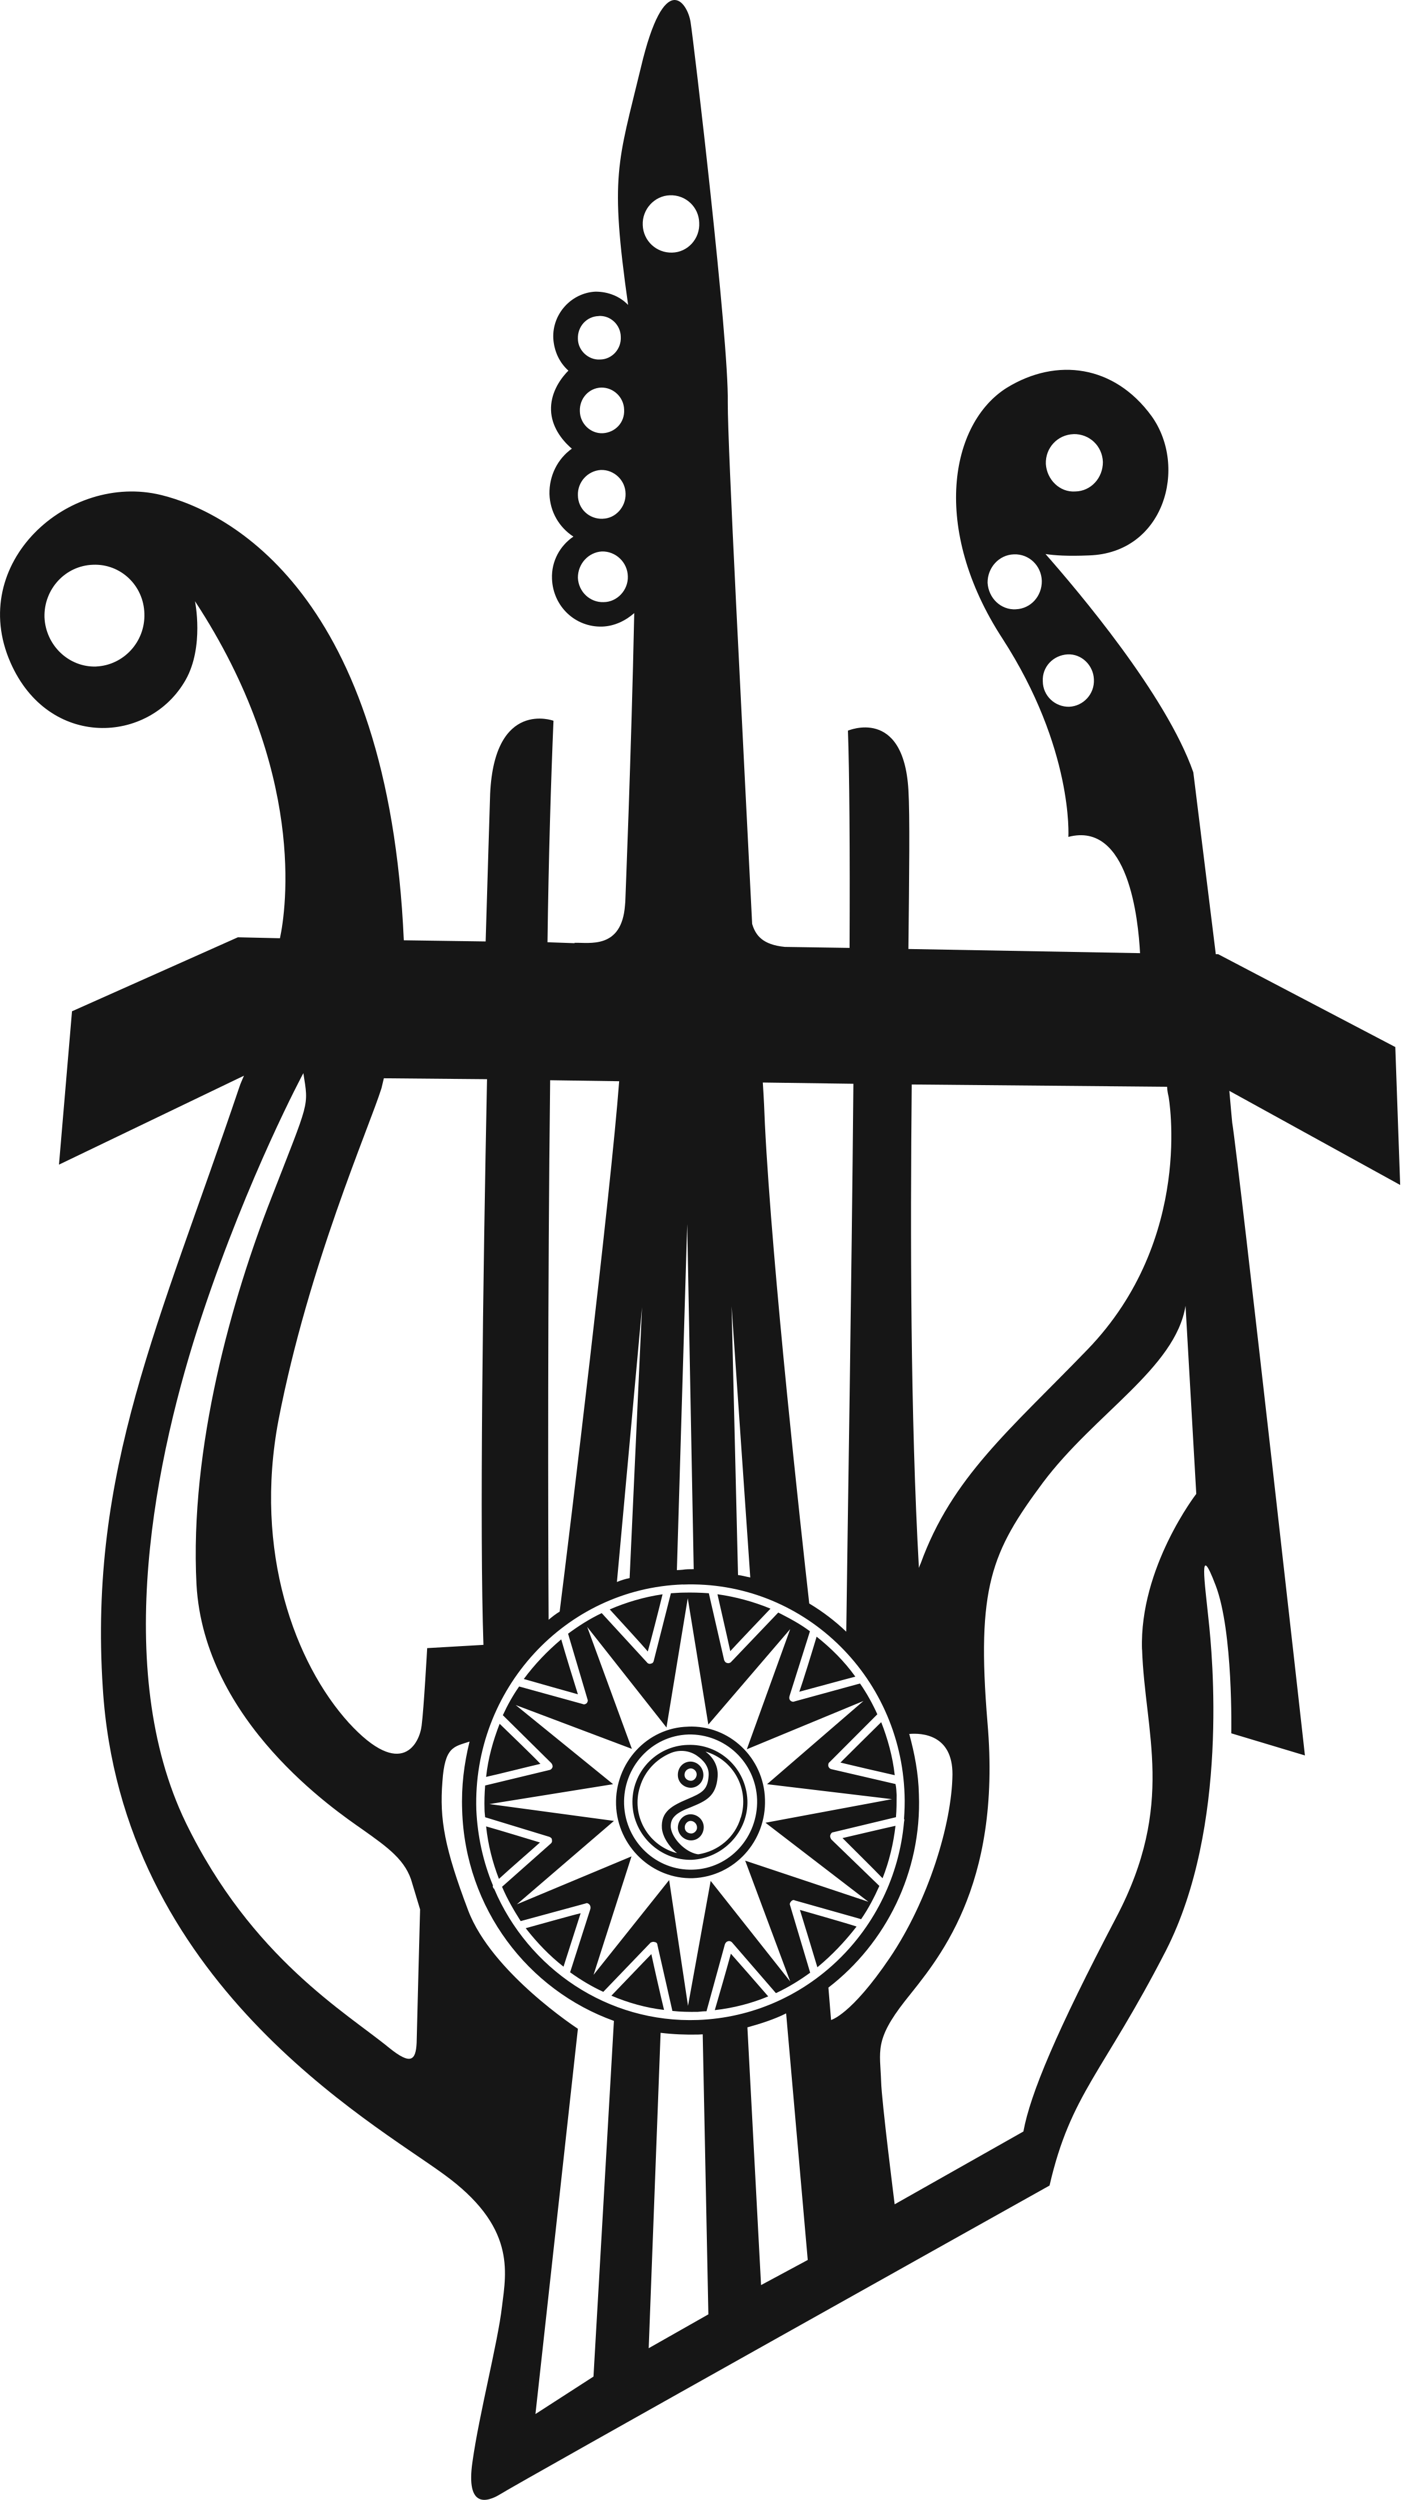 <svg width="34" height="60" viewBox="0 0 34 60" fill="none" xmlns="http://www.w3.org/2000/svg">
<path fill-rule="evenodd" clip-rule="evenodd" d="M16.436 42.601C16.436 42.518 16.493 42.454 16.578 42.444C16.659 42.441 16.728 42.51 16.728 42.588C16.728 42.666 16.665 42.741 16.592 42.741C16.501 42.741 16.436 42.677 16.436 42.601ZM16.276 42.61C16.279 42.781 16.422 42.909 16.592 42.909C16.767 42.902 16.898 42.754 16.889 42.587C16.881 42.41 16.736 42.276 16.568 42.28C16.393 42.29 16.27 42.432 16.276 42.612V42.61ZM16.442 43.861C16.439 43.784 16.504 43.704 16.582 43.704C16.661 43.704 16.733 43.772 16.736 43.855C16.744 43.934 16.67 44.006 16.6 44.006C16.511 44.006 16.442 43.948 16.442 43.861ZM16.276 43.873C16.284 44.041 16.436 44.175 16.598 44.172C16.772 44.169 16.898 44.025 16.898 43.85C16.894 43.675 16.745 43.542 16.573 43.545C16.404 43.553 16.276 43.695 16.276 43.873ZM16.215 44.467C15.543 44.269 15.154 43.562 15.365 42.89C15.477 42.512 15.757 42.222 16.098 42.078C16.307 41.989 16.547 42.01 16.733 42.138C16.886 42.243 17.033 42.402 17.015 42.621C16.991 42.96 16.867 43.029 16.503 43.182C16.151 43.334 15.863 43.473 15.893 43.883C15.913 44.086 16.062 44.324 16.257 44.477L16.217 44.466L16.215 44.467ZM17.786 43.623C17.649 44.102 17.241 44.431 16.772 44.505L16.739 44.502C16.451 44.447 16.14 44.13 16.106 43.862C16.092 43.631 16.229 43.511 16.59 43.374C16.942 43.228 17.197 43.12 17.231 42.644C17.252 42.366 17.106 42.164 16.942 42.041H16.945C17.613 42.239 18 42.941 17.788 43.625L17.786 43.623ZM16.512 41.88C15.752 41.902 15.157 42.541 15.186 43.303C15.216 44.062 15.863 44.657 16.612 44.638C17.367 44.6 17.974 43.956 17.946 43.207C17.913 42.44 17.275 41.849 16.512 41.88ZM16.639 44.874C17.522 44.847 18.204 44.092 18.179 43.193C18.147 42.296 17.405 41.608 16.525 41.63C15.641 41.661 14.957 42.415 14.985 43.307C15.019 44.208 15.762 44.904 16.639 44.874ZM16.52 41.442C15.537 41.466 14.761 42.313 14.792 43.317C14.825 44.317 15.66 45.107 16.64 45.079C17.641 45.036 18.401 44.189 18.368 43.188C18.343 42.191 17.513 41.398 16.52 41.441V41.442ZM14.714 42.824L11.75 43.3L14.742 43.704L12.411 45.706L15.163 44.556L14.252 47.399L16.067 45.124L16.52 48.143L17.064 45.144L18.974 47.558L17.893 44.658L20.851 45.645L18.38 43.748L21.418 43.182L18.418 42.823L20.732 40.826L17.932 41.985L18.974 39.1L17.008 41.392L16.514 38.359L16.003 41.462L14.1 39.049L15.172 41.975L12.382 40.923L14.717 42.819L14.714 42.824ZM11.652 43.617L13.193 44.087C13.224 44.105 13.251 44.114 13.252 44.158C13.262 44.198 13.249 44.23 13.223 44.25L12.055 45.285C12.174 45.569 12.335 45.846 12.502 46.109L14.066 45.684C14.091 45.668 14.131 45.684 14.156 45.715C14.177 45.74 14.183 45.773 14.177 45.812L13.689 47.338C13.945 47.521 14.205 47.678 14.486 47.807L15.621 46.626C15.649 46.612 15.687 46.598 15.716 46.612C15.762 46.615 15.785 46.647 15.785 46.679L16.145 48.265C16.343 48.287 16.545 48.29 16.756 48.287C16.831 48.279 16.894 48.273 16.964 48.273L17.406 46.664C17.424 46.623 17.445 46.601 17.481 46.592C17.52 46.579 17.56 46.601 17.577 46.62L18.631 47.838C18.926 47.7 19.206 47.528 19.454 47.346L19.451 47.339L18.971 45.73C18.954 45.696 18.971 45.66 19 45.63C19.017 45.613 19.049 45.59 19.087 45.613L20.649 46.054L20.675 46.065C20.849 45.815 20.99 45.543 21.115 45.265L19.962 44.15C19.938 44.116 19.925 44.072 19.938 44.044C19.945 44.014 19.972 43.976 20.008 43.976L21.513 43.615C21.529 43.435 21.529 43.256 21.529 43.079C21.523 42.988 21.523 42.91 21.502 42.819L19.962 42.462C19.925 42.454 19.897 42.422 19.889 42.391C19.884 42.354 19.889 42.313 19.917 42.296L21.066 41.145C20.951 40.89 20.807 40.631 20.65 40.406L19.075 40.837C19.043 40.854 18.999 40.837 18.979 40.817C18.951 40.79 18.946 40.754 18.956 40.712L19.448 39.153C19.206 38.971 18.951 38.838 18.687 38.703L17.549 39.895C17.527 39.913 17.492 39.927 17.458 39.913C17.425 39.91 17.395 39.873 17.386 39.838L17.02 38.24C16.812 38.225 16.615 38.22 16.409 38.225C16.307 38.225 16.206 38.237 16.109 38.24L15.699 39.855C15.691 39.899 15.663 39.927 15.632 39.927C15.601 39.946 15.552 39.927 15.534 39.899L14.448 38.717C14.162 38.852 13.893 39.024 13.64 39.211L14.108 40.79C14.122 40.817 14.108 40.853 14.089 40.878C14.064 40.898 14.031 40.919 13.989 40.898L12.465 40.478C12.313 40.695 12.185 40.926 12.074 41.167L13.232 42.311C13.26 42.34 13.273 42.379 13.268 42.411C13.259 42.441 13.231 42.477 13.19 42.483L11.649 42.854C11.634 43.045 11.628 43.239 11.634 43.425C11.634 43.496 11.645 43.564 11.649 43.617H11.652ZM15.909 38.265C15.84 38.55 15.623 39.404 15.554 39.638C15.404 39.458 14.835 38.842 14.641 38.628C15.032 38.459 15.461 38.33 15.909 38.265ZM11.997 41.373C12.21 41.58 12.818 42.163 12.976 42.335C12.751 42.385 11.953 42.587 11.672 42.648C11.719 42.205 11.839 41.778 11.997 41.373ZM12.623 46.279C12.923 46.198 13.722 45.971 13.942 45.92C13.873 46.137 13.621 46.916 13.531 47.203C13.193 46.939 12.89 46.622 12.623 46.279ZM13.476 39.347C13.557 39.638 13.804 40.438 13.876 40.665C13.651 40.604 12.857 40.378 12.577 40.298C12.838 39.946 13.137 39.632 13.476 39.347ZM18.499 38.611C18.297 38.822 17.697 39.452 17.535 39.63C17.483 39.385 17.284 38.52 17.227 38.264C17.668 38.326 18.099 38.444 18.499 38.609V38.611ZM11.672 43.836C11.974 43.92 12.741 44.155 12.965 44.222C12.794 44.377 12.219 44.874 11.98 45.096C11.825 44.696 11.719 44.277 11.672 43.836ZM21.484 42.607C21.18 42.54 20.402 42.358 20.18 42.304C20.347 42.139 20.971 41.516 21.159 41.334C21.313 41.727 21.434 42.158 21.484 42.607ZM20.538 40.242C20.274 40.309 19.428 40.542 19.192 40.604C19.275 40.378 19.533 39.536 19.608 39.282C19.955 39.558 20.274 39.873 20.538 40.242ZM27.423 39.591C27.488 41.58 28.231 43.303 26.805 46.015C25.373 48.746 24.739 50.253 24.573 51.159L21.482 52.906C21.482 52.906 21.168 50.425 21.157 49.958C21.132 49.228 20.991 48.968 21.731 48.024C22.487 47.067 24.057 45.329 23.711 41.348C23.441 38.089 23.807 37.246 25.04 35.587C26.285 33.925 28.225 32.836 28.466 31.341L28.724 35.855C28.724 35.855 27.357 37.62 27.421 39.59L27.423 39.591ZM19.955 48.48L19.891 47.705C21.265 46.648 22.134 44.94 22.064 43.07C22.053 42.56 21.959 42.08 21.832 41.617C22.128 41.592 22.873 41.624 22.87 42.588C22.856 43.773 22.292 45.621 21.362 46.995C20.435 48.363 19.956 48.482 19.956 48.482L19.955 48.48ZM18.274 54.846L17.946 48.659C18.258 48.573 18.584 48.47 18.876 48.324L19.395 54.242L18.274 54.845V54.846ZM17.008 55.548L15.576 56.36L15.862 48.79C16.154 48.826 16.465 48.839 16.768 48.832C16.814 48.832 16.839 48.826 16.873 48.826L17.009 55.547L17.008 55.548ZM14.25 57.041L12.857 57.94L13.876 48.693C13.876 48.693 11.809 47.349 11.242 45.854C10.675 44.356 10.551 43.664 10.623 42.763C10.679 41.914 10.901 41.925 11.275 41.8C11.143 42.33 11.075 42.873 11.097 43.451C11.17 45.807 12.676 47.763 14.741 48.504L14.25 57.043V57.041ZM10.257 39.558C10.257 39.558 10.176 41.019 10.124 41.416C10.077 41.822 9.655 42.743 8.376 41.35C7.091 39.932 6.084 37.248 6.689 34.074C7.412 30.356 8.861 27.072 9.16 26.118C9.16 26.118 9.181 26.032 9.217 25.88L11.694 25.902C11.595 30.763 11.514 36.782 11.608 39.479L10.257 39.557V39.558ZM10.004 49.035C10.013 48.595 10.087 45.829 10.087 45.829L9.901 45.213C9.755 44.653 9.318 44.344 8.695 43.903C8.061 43.459 4.904 41.327 4.718 38.031C4.548 34.735 5.583 31.129 6.516 28.751C7.437 26.378 7.413 26.582 7.284 25.757C7.284 25.757 5.963 28.21 4.843 31.59C3.724 34.962 2.679 40.065 4.463 43.75C6.044 46.994 8.314 48.304 9.352 49.157C9.857 49.562 9.982 49.462 10.004 49.035ZM16.398 38.029C13.57 38.128 11.345 40.554 11.437 43.437C11.466 44.078 11.603 44.694 11.838 45.257L11.831 45.265C11.831 45.296 11.844 45.307 11.856 45.33H11.864C12.68 47.253 14.594 48.562 16.759 48.482C19.379 48.385 21.474 46.314 21.706 43.737L21.715 43.678V43.664H21.706C21.72 43.467 21.727 43.265 21.72 43.081C21.628 40.184 19.239 37.925 16.4 38.031L16.398 38.029ZM13.21 25.927L14.867 25.951C14.669 28.596 13.67 36.846 13.438 38.681C13.346 38.736 13.252 38.809 13.173 38.877C13.159 36.433 13.149 31.018 13.21 25.927ZM15.416 31.374L15.118 37.876C15.018 37.895 14.911 37.929 14.813 37.97L15.416 31.374ZM16.501 29.395L16.657 37.662C16.556 37.662 16.478 37.662 16.387 37.676C16.345 37.679 16.29 37.685 16.253 37.685L16.5 29.393L16.501 29.395ZM16.084 4.687C16.464 4.672 16.779 4.969 16.789 5.344C16.811 5.73 16.512 6.057 16.137 6.063C15.762 6.073 15.447 5.783 15.433 5.403C15.416 5.02 15.718 4.698 16.084 4.687ZM18.015 37.861C17.915 37.843 17.811 37.812 17.721 37.803L17.566 31.351L18.015 37.859V37.861ZM20.491 26.012C20.447 30.936 20.353 36.535 20.32 39.163C20.053 38.908 19.759 38.683 19.431 38.486C19.237 36.752 18.541 30.464 18.366 26.978C18.355 26.687 18.341 26.354 18.316 25.982L20.491 26.012ZM21.892 26.029C21.857 29.647 21.86 33.977 22.064 37.632C22.076 37.603 22.084 37.57 22.103 37.535C22.855 35.456 24.241 34.329 26.113 32.39C28.686 29.725 28.058 26.314 28.058 26.314C28.042 26.248 28.029 26.179 28.023 26.084L21.892 26.029ZM2.309 15.998C1.652 16.019 1.097 15.49 1.068 14.815C1.05 14.141 1.568 13.575 2.235 13.555C2.897 13.528 3.45 14.052 3.467 14.729C3.489 15.4 2.973 15.966 2.309 15.997V15.998ZM14.473 10.398C14.178 10.411 13.928 10.167 13.923 9.87C13.911 9.565 14.14 9.31 14.439 9.302C14.733 9.299 14.979 9.537 14.986 9.831C15.004 10.144 14.769 10.381 14.475 10.398H14.473ZM14.473 12.451C14.151 12.465 13.878 12.217 13.876 11.884C13.867 11.569 14.111 11.299 14.427 11.28C14.741 11.269 15.018 11.524 15.021 11.851C15.03 12.162 14.783 12.445 14.472 12.45L14.473 12.451ZM14.492 14.452C14.173 14.463 13.892 14.211 13.876 13.869C13.873 13.531 14.131 13.255 14.45 13.236C14.783 13.226 15.068 13.495 15.075 13.832C15.088 14.158 14.822 14.452 14.491 14.452H14.492ZM14.375 7.584C14.659 7.566 14.902 7.797 14.906 8.085C14.921 8.379 14.694 8.626 14.408 8.629C14.131 8.646 13.876 8.413 13.876 8.128C13.867 7.834 14.087 7.594 14.375 7.586V7.584ZM25.674 16.963C25.331 16.971 25.042 16.7 25.039 16.353C25.02 16.002 25.292 15.725 25.634 15.706C25.972 15.689 26.253 15.969 26.266 16.305C26.285 16.658 26.011 16.949 25.672 16.963H25.674ZM24.396 14.624C24.032 14.645 23.736 14.357 23.713 13.988C23.71 13.627 23.983 13.316 24.346 13.305C24.707 13.291 25.004 13.575 25.015 13.941C25.021 14.307 24.751 14.608 24.396 14.623V14.624ZM25.777 10.419C26.158 10.411 26.468 10.702 26.482 11.089C26.482 11.471 26.197 11.79 25.817 11.796C25.445 11.821 25.136 11.511 25.112 11.136C25.098 10.75 25.392 10.433 25.777 10.42V10.419ZM33.508 25.133L29.25 22.902H29.193L28.653 18.536C28 16.674 25.872 14.171 25.104 13.297C25.317 13.331 25.641 13.352 26.141 13.331C27.956 13.278 28.527 11.208 27.651 9.987C26.757 8.76 25.372 8.575 24.18 9.304C22.812 10.156 22.347 12.682 24.07 15.326C25.781 17.971 25.653 20.087 25.653 20.087C27.098 19.707 27.331 22.067 27.374 22.877L21.812 22.777C21.831 20.965 21.849 19.583 21.812 18.956C21.693 16.958 20.36 17.537 20.36 17.537C20.395 18.492 20.41 20.401 20.399 22.751L18.845 22.727C18.313 22.675 18.144 22.453 18.06 22.175C17.811 17.177 17.472 10.758 17.475 9.66C17.502 8.153 16.654 0.976 16.581 0.527C16.509 0.065 15.954 -0.775 15.388 1.622C14.833 3.923 14.639 4.2 15.082 7.319C14.883 7.112 14.605 7 14.298 7C13.725 7.028 13.259 7.526 13.285 8.119C13.304 8.429 13.431 8.701 13.648 8.896C13.41 9.135 13.218 9.473 13.231 9.845C13.242 10.219 13.467 10.545 13.731 10.769C13.39 11.011 13.185 11.416 13.193 11.857C13.207 12.289 13.429 12.659 13.768 12.879C13.448 13.097 13.237 13.467 13.254 13.893C13.281 14.562 13.818 15.057 14.458 15.039C14.758 15.029 15.024 14.895 15.229 14.715C15.155 18.195 15.014 21.612 15.014 21.65C15.014 21.672 15.007 21.697 15.007 21.728C14.927 22.794 14.144 22.615 13.792 22.629L13.8 22.638L13.146 22.615C13.173 20.557 13.231 18.689 13.29 17.299C13.29 17.299 11.875 16.775 11.769 19.05C11.75 19.599 11.713 20.895 11.661 22.596L9.696 22.568C9.328 14.252 5.492 12.281 3.874 11.882C1.634 11.332 -0.797 13.517 0.252 15.903C1.165 17.982 3.583 17.868 4.46 16.314C4.906 15.52 4.682 14.43 4.682 14.43C7.362 18.515 6.868 21.836 6.722 22.519L5.712 22.496L1.729 24.272L1.416 27.953L5.858 25.818C5.82 25.912 5.775 26.001 5.747 26.091C3.825 31.785 2.129 35.282 2.468 40.514C2.909 47.569 8.922 50.919 10.654 52.184C12.382 53.435 12.16 54.506 12.053 55.364C11.953 56.227 11.502 57.956 11.345 59.085C11.18 60.214 11.697 60.057 12.014 59.863C12.335 59.651 25.201 52.456 25.201 52.456C25.709 50.252 26.48 49.766 27.997 46.814C29.508 43.85 29.113 39.715 29.017 38.856C28.931 37.995 28.769 36.943 29.189 38.051C29.613 39.157 29.565 41.602 29.565 41.602L31.333 42.133C31.333 42.133 29.746 27.933 29.587 26.945C29.587 26.945 29.558 26.646 29.518 26.182L33.62 28.441L33.503 25.133H33.508ZM21.191 45.08C20.969 44.847 20.391 44.28 20.23 44.116C20.447 44.067 21.187 43.89 21.502 43.822C21.452 44.252 21.352 44.674 21.191 45.082V45.08ZM14.68 47.899C14.886 47.688 15.473 47.069 15.64 46.901C15.688 47.134 15.876 47.963 15.945 48.241C15.507 48.19 15.08 48.069 14.68 47.899ZM19.626 47.217C19.558 46.983 19.281 46.081 19.207 45.84C19.453 45.913 20.37 46.17 20.567 46.24C20.288 46.6 19.975 46.93 19.626 47.217ZM17.163 48.246C17.245 47.972 17.485 47.13 17.549 46.891C17.706 47.066 18.257 47.697 18.446 47.916C18.046 48.082 17.625 48.193 17.163 48.246Z" fill="#161616"/>
</svg>
